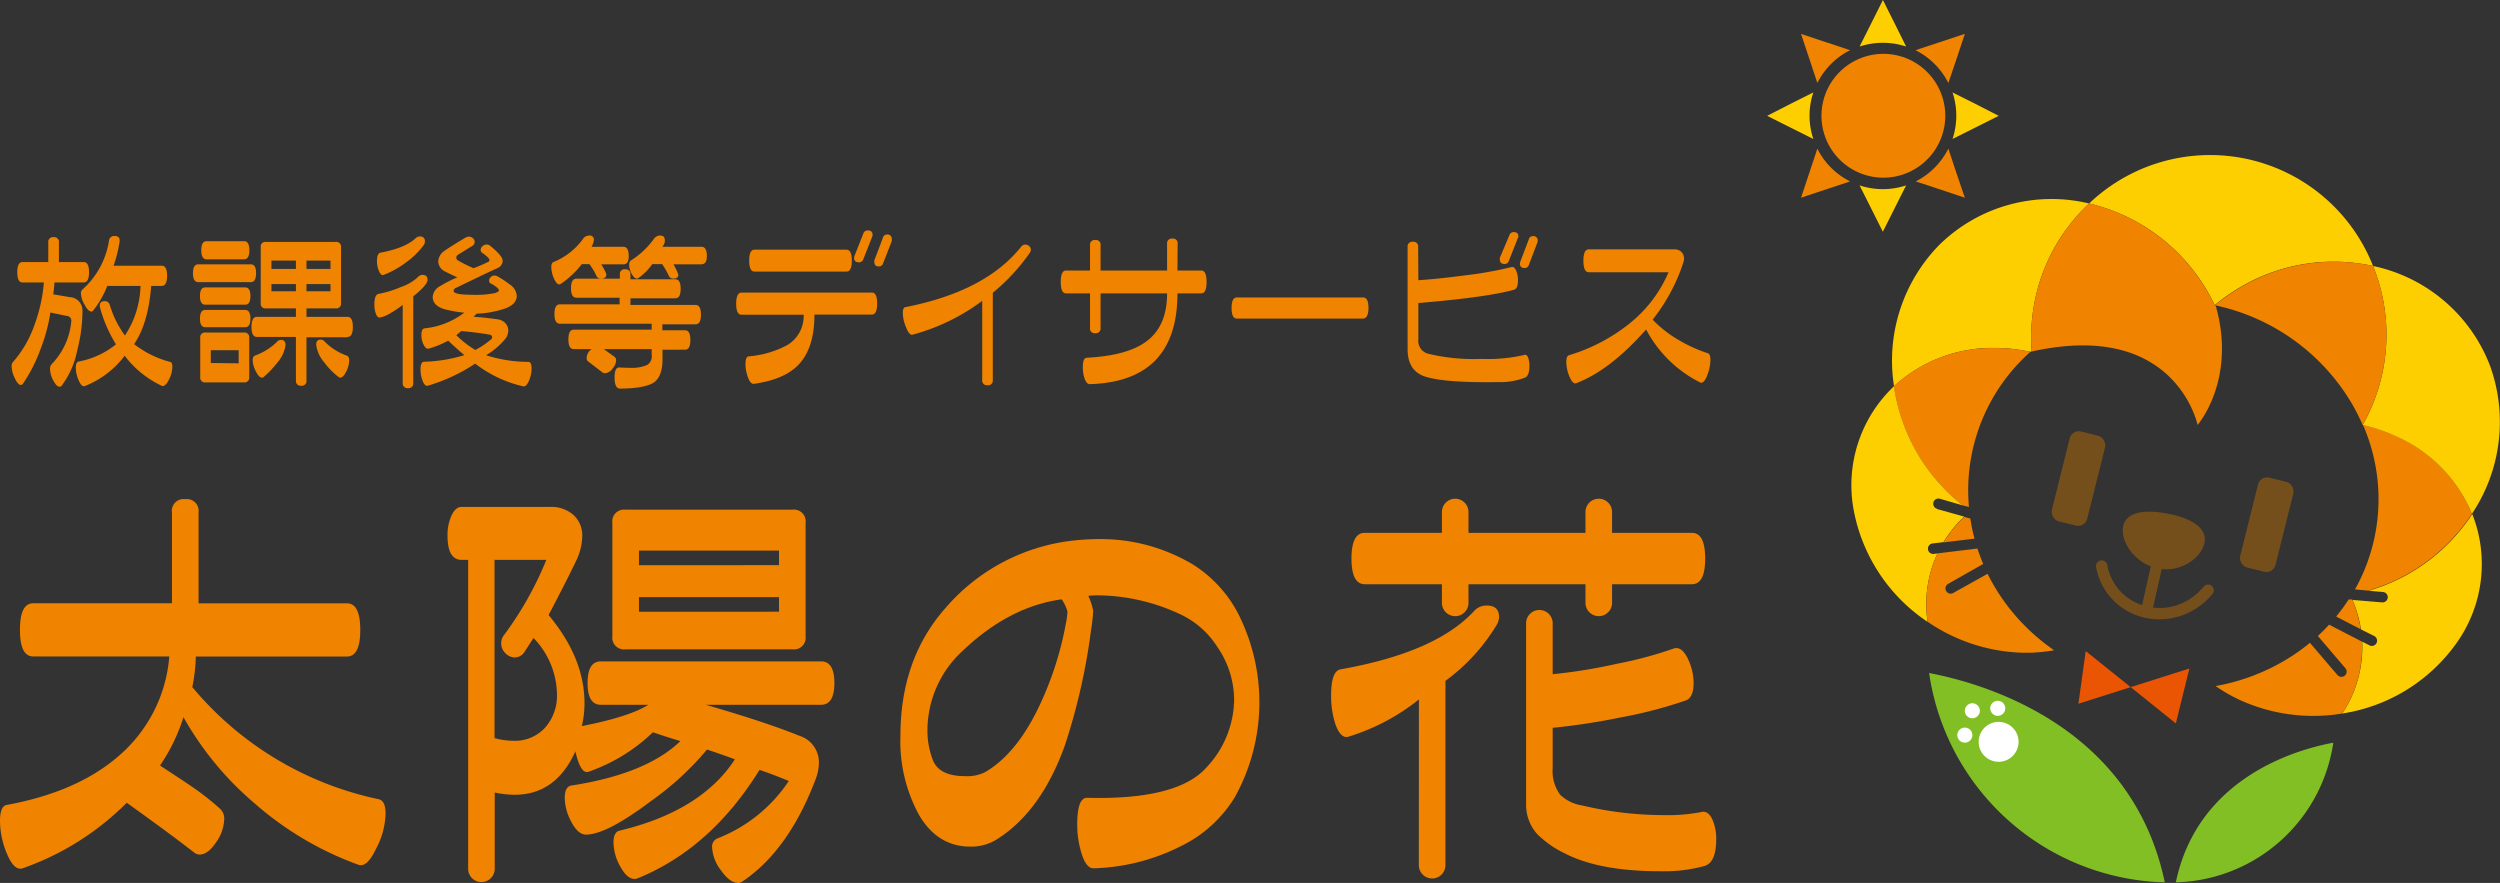 <svg xmlns="http://www.w3.org/2000/svg" viewBox="0 0 375.96 132.78"><rect x="0" y="0" width="375.96" height="132.78" fill="#333333" stroke="none"/><defs><style>.cls-1{fill:#fdcf00;}.cls-2{fill:#f08300;}.cls-3{fill:#82bf25;}.cls-4{fill:#754f1b;}.cls-5{fill:#ea5504;}.cls-6{fill:#fff;}</style></defs><g id="レイヤー_2" data-name="レイヤー 2"><g id="レイヤー_2-2" data-name="レイヤー 2"><path class="cls-1" d="M356.87,40a27.47,27.47,0,0,0-18.74,2.51,29.14,29.14,0,0,0-5.08,3.38A28,28,0,0,0,314.17,30.6a26.35,26.35,0,0,1,42.7,9.4Z"/><path class="cls-1" d="M305.72,46.88a27.55,27.55,0,0,0-.2,5.86,1.49,1.49,0,0,0-.18.17,25.77,25.77,0,0,0-5.64-.59,21.9,21.9,0,0,0-14.87,5.76,24.85,24.85,0,0,1,6.86-21.3,24.09,24.09,0,0,1,22.48-6.18A27.48,27.48,0,0,0,305.72,46.88Z"/><path class="cls-2" d="M305.34,52.91a27.84,27.84,0,0,0-9.24,23.34l-1-.26-.21-.17-.19-.15-.3-.26h0a.86.86,0,0,1-.14-.13l-.23-.19-.28-.26a2.09,2.09,0,0,1-.22-.2,2.73,2.73,0,0,1-.25-.23l-.25-.24-.23-.22-.19-.2-.2-.2-.08-.08-.08-.09-.18-.19a27.81,27.81,0,0,1-7.27-15.09,21.9,21.9,0,0,1,14.87-5.76A25.77,25.77,0,0,1,305.34,52.91Z"/><path class="cls-1" d="M291.3,76.55l4.09,1.14A17.34,17.34,0,0,0,293,80.43c-.26.36-.5.73-.73,1.1l-1.65.2a.78.78,0,0,0-.68.88.77.77,0,0,0,.77.69h.1l.55-.07a18.06,18.06,0,0,0-1.48,10.29,25.94,25.94,0,0,1-11.11-16.78,20.48,20.48,0,0,1,6.05-18.65,27.81,27.81,0,0,0,7.27,15.09l.18.19.08.09.08.08.2.2.19.2.23.22.25.24a2.73,2.73,0,0,0,.25.23,2.09,2.09,0,0,0,.22.2l.28.26.23.19a.86.86,0,0,0,.14.13h0l.3.26.19.15.21.17L291.72,75a.78.78,0,1,0-.42,1.51Z"/><path class="cls-2" d="M296.94,81l-4.66.57c.23-.37.47-.74.73-1.1a17.34,17.34,0,0,1,2.38-2.74l.92.25A25.69,25.69,0,0,0,296.94,81Z"/><path class="cls-2" d="M308.91,97.79a24,24,0,0,1-4.76.37,26.55,26.55,0,0,1-14.26-4.65,18.06,18.06,0,0,1,1.48-10.29l6-.73c.26.78.55,1.55.87,2.32l-5.28,3a.79.79,0,0,0,.38,1.47.75.75,0,0,0,.38-.1l5.18-2.89a30.18,30.18,0,0,0,3.19,5.08A31.07,31.07,0,0,0,308.91,97.79Z"/><path class="cls-1" d="M369.4,96.74a25.86,25.86,0,0,1-17.16,10.56,18.05,18.05,0,0,0,3-10.81l1.09.56a.8.8,0,0,0,.36.09.79.79,0,0,0,.36-1.49l-2-1h0l-.09-.54a18.79,18.79,0,0,0-1.18-3.89l4.45.37h.06a.79.79,0,0,0,.79-.72.78.78,0,0,0-.72-.84l-2.16-.18c.89-.27,1.78-.57,2.66-.93a27.92,27.92,0,0,0,12.93-10.62A20.48,20.48,0,0,1,369.4,96.74Z"/><path class="cls-2" d="M355,94.62l-3.68-1.9a27.72,27.72,0,0,0,1.88-2.57l.53,0a18.79,18.79,0,0,1,1.18,3.89Z"/><path class="cls-2" d="M352.24,107.3a26.63,26.63,0,0,1-14.88-1.8,24,24,0,0,1-4.17-2.33,31.06,31.06,0,0,0,8.71-2.92,29.89,29.89,0,0,0,5.48-3.58l4.13,4.84a.81.81,0,0,0,.6.28.83.83,0,0,0,.51-.19.79.79,0,0,0,.09-1.11l-4.14-4.85c.59-.54,1.15-1.11,1.69-1.7l4.94,2.55A18.05,18.05,0,0,1,352.24,107.3Z"/><path class="cls-2" d="M371.74,77.27a27.92,27.92,0,0,1-12.93,10.62c-.88.36-1.77.66-2.66.93l-2-.18a27.79,27.79,0,0,0,1.21-24.72,25.48,25.48,0,0,1,5.31,1.83A21.85,21.85,0,0,1,371.74,77.27Z"/><path class="cls-1" d="M371.74,77.27a21.85,21.85,0,0,0-11.12-11.52,25.48,25.48,0,0,0-5.31-1.83h0a28.08,28.08,0,0,0,2.32-5.37A27.5,27.5,0,0,0,356.87,40a24.15,24.15,0,0,1,17.59,15A24.86,24.86,0,0,1,371.74,77.27Z"/><path class="cls-2" d="M357.63,58.54a28.08,28.08,0,0,1-2.32,5.37,32.86,32.86,0,0,0-1.55-3.08,31.46,31.46,0,0,0-20.56-14.9l-.14,0h0a29.14,29.14,0,0,1,5.08-3.38A27.47,27.47,0,0,1,356.87,40,27.5,27.5,0,0,1,357.63,58.54Z"/><path class="cls-3" d="M327.21,132.69a24.57,24.57,0,0,0,23.68-21C345.24,112.73,330.49,117,327.21,132.69Z"/><path class="cls-3" d="M325.55,132.69c-4.91-23.46-27-29.87-35.44-31.48A36.77,36.77,0,0,0,325.55,132.69Z"/><path class="cls-4" d="M331.51,81.66c-.46,2.26-3.61,4.52-7,3.83s-5.69-4-5.23-6.32,3.53-2.58,6.9-1.89S332,79.39,331.51,81.66Z"/><path class="cls-4" d="M322.89,92.39l-.19,0a.86.86,0,0,1-.65-1l2.44-10.85a.86.86,0,0,1,1-.65.85.85,0,0,1,.65,1l-2.44,10.85A.85.85,0,0,1,322.89,92.39Z"/><path class="cls-4" d="M324.75,93.14a10,10,0,0,1-2.53-.33,9.5,9.5,0,0,1-7-7.53.85.85,0,1,1,1.68-.31,7.77,7.77,0,0,0,5.77,6.18,8.22,8.22,0,0,0,4.56-.09,8.91,8.91,0,0,0,4.17-2.84.85.85,0,0,1,1.2-.12.86.86,0,0,1,.12,1.21A10.33,10.33,0,0,1,324.75,93.14Z"/><rect class="cls-4" x="338.13" y="71.97" width="5.48" height="13.92" rx="1.41" transform="translate(29.29 -80.25) rotate(14.02)"/><rect class="cls-4" x="309.82" y="65.03" width="5.48" height="13.92" rx="1.41" transform="translate(26.76 -73.6) rotate(14.02)"/><path class="cls-2" d="M333.2,45.93l-.15,0h0A28,28,0,0,0,314.17,30.6a27.61,27.61,0,0,0-8.65,22.11l-.18.2c21.87-5,25.14,11,25.14,11S336.4,57.12,333.2,45.93Z"/><polygon class="cls-5" points="313.66 97.91 312.56 105.83 329.25 100.53 327.21 108.79 313.66 97.91"/><path class="cls-6" d="M303.56,111.56a3,3,0,1,0-3,3A3,3,0,0,0,303.56,111.56Z"/><path class="cls-6" d="M296.61,110.55a1.13,1.13,0,1,0-1.13,1.13A1.13,1.13,0,0,0,296.61,110.55Z"/><path class="cls-6" d="M297.74,106.89a1.13,1.13,0,1,0-1.13,1.13A1.14,1.14,0,0,0,297.74,106.89Z"/><path class="cls-6" d="M301.56,106.53a1.13,1.13,0,1,0-1.13,1.12A1.13,1.13,0,0,0,301.56,106.53Z"/><path class="cls-1" d="M283.16,0l1.89,3.77L286.65,7a11.16,11.16,0,0,0-7,0l1.6-3.18Z"/><path class="cls-2" d="M282,8.18a9.31,9.31,0,1,1-8,8A9.32,9.32,0,0,1,282,8.18Z"/><path class="cls-2" d="M295.48,29.73l-4-1.33-3.38-1.12A11.11,11.11,0,0,0,293,22.35l1.12,3.38Z"/><path class="cls-2" d="M270.85,5.1l1.33,4,1.12,3.38a11,11,0,0,1,4.93-4.93l-3.38-1.12Z"/><path class="cls-1" d="M300.58,17.42l-3.77,1.89-3.18,1.59a11.12,11.12,0,0,0,0-7l3.18,1.59Z"/><path class="cls-1" d="M265.75,17.42l3.77,1.89,3.18,1.59a10.94,10.94,0,0,1,0-7l-3.18,1.59Z"/><path class="cls-2" d="M295.48,5.1l-1.33,4L293,12.48a11.11,11.11,0,0,0-4.94-4.93l3.38-1.12,4-1.33Z"/><path class="cls-2" d="M270.85,29.73l4-1.33,3.38-1.12a11,11,0,0,1-4.93-4.93l-1.12,3.38Z"/><path class="cls-1" d="M283.16,34.83l1.89-3.77,1.6-3.18a11.16,11.16,0,0,1-7,0l1.6,3.18,1.89,3.77Z"/><path class="cls-2" d="M56.91,120.18c.71.14,1.07.85,1.07,2.13a11.59,11.59,0,0,1-1.4,5.27c-.94,2-1.83,2.78-2.67,2.47a48.8,48.8,0,0,1-15.66-9.27,47.53,47.53,0,0,1-10.66-12.93,27.21,27.21,0,0,1-3.53,7.27c2.31,1.51,3.88,2.55,4.73,3.13a40.29,40.29,0,0,1,4.33,3.4,2,2,0,0,1,.6,1.53,6.33,6.33,0,0,1-1.23,3.5c-.83,1.22-1.64,1.83-2.44,1.83a1.3,1.3,0,0,1-.8-.26q-3.33-2.61-10.19-7.53A41.38,41.38,0,0,1,3.4,130.58c-.85.27-1.62-.45-2.33-2.13a12.86,12.86,0,0,1-1.07-5c0-1.47.33-2.27,1-2.4q10.53-1.93,16.73-7.26a22,22,0,0,0,7.73-15.07H5c-1.34,0-2-1.33-2-4s.66-4,2-4H25.86V77.07a1.76,1.76,0,0,1,2-2,1.77,1.77,0,0,1,2,2V90.73H52.18c1.33,0,2,1.33,2,4s-.67,4-2,4H29.45a26.14,26.14,0,0,1-.53,4.6A49.8,49.8,0,0,0,56.91,120.18Z"/><path class="cls-2" d="M87.5,109.19q7.13-1.39,10-3.2H90.36c-1.33,0-2-1.09-2-3.27s.67-3.26,2-3.26h33.12c1.33,0,2,1.09,2,3.26s-.67,3.27-2,3.27H106.15q9.19,2.67,14.06,4.66a4.17,4.17,0,0,1,2.94,4.07,7,7,0,0,1-.47,2.4q-4.07,10.78-11.06,15.46a1,1,0,0,1-.6.2c-.85,0-1.71-.64-2.6-1.9a6.17,6.17,0,0,1-1.33-3.43,1.33,1.33,0,0,1,.73-1.34,22.75,22.75,0,0,0,10.8-8.66c-1.6-.67-3.07-1.22-4.4-1.67q-7.34,11.86-18.39,16.33a1.46,1.46,0,0,1-.4.07c-.76,0-1.48-.64-2.17-1.9a7.61,7.61,0,0,1-1-3.63c0-1,.31-1.6.93-1.74q12.25-2.93,17.33-10.72-2.2-.81-4.2-1.47a43.88,43.88,0,0,1-8.4,7.73q-6.73,5.07-9.79,5.06c-.8,0-1.54-.63-2.2-1.9a7.72,7.72,0,0,1-1-3.63c0-1.15.35-1.77,1.06-1.86q11.21-1.74,16.33-6.67c-1.6-.49-3-.93-4.13-1.33a26.47,26.47,0,0,1-9.66,5.93c-.8.31-1.47-.71-2-3.06q-2.94,6.53-9.13,6.53a14.15,14.15,0,0,1-3-.34v11.47a2,2,0,0,1-4,0V84.2h-.93C68,84.2,67.3,83,67.3,80.53a7,7,0,0,1,.6-3c.4-.87.91-1.3,1.54-1.3H82.7a5.09,5.09,0,0,1,3.53,1.2,4.16,4.16,0,0,1,1.33,3.26,8.83,8.83,0,0,1-.93,3.67q-1.26,2.67-4.13,8.13,5.4,6.47,5.4,13.26A14.91,14.91,0,0,1,87.5,109.19Zm-13.13-25V111a10.93,10.93,0,0,0,2.8.4,6.13,6.13,0,0,0,4.83-2,7.26,7.26,0,0,0,1.76-5,12.43,12.43,0,0,0-3.53-8.46L78.9,98a1.75,1.75,0,0,1-1.47.87A2,2,0,0,1,76,98.23a2.08,2.08,0,0,1-.63-1.5,2,2,0,0,1,.46-1.27A51.3,51.3,0,0,0,82.16,84.2Zm46.78,11.46a1.77,1.77,0,0,1-2,2H94.09a1.77,1.77,0,0,1-2-2v-17a1.77,1.77,0,0,1,2-2h25.06a1.77,1.77,0,0,1,2,2Zm-4-10.66V82.8H96.09V85Zm0,7V89.8H96.09V92Z"/><path class="cls-2" d="M160.53,81.4a36.09,36.09,0,0,1,4.8-.33,27,27,0,0,1,14.13,3.86,19.16,19.16,0,0,1,7.26,8.43,29.45,29.45,0,0,1-1,26.49,19.46,19.46,0,0,1-8.26,7.46,30.92,30.92,0,0,1-13,3.27c-.71,0-1.3-.65-1.76-2.07a14.52,14.52,0,0,1-.7-4.59c0-2.67.51-4,1.53-3.94q13.59.34,17.93-4.6a15.08,15.08,0,0,0,4.13-10.06,14.07,14.07,0,0,0-2.54-8.06,13.27,13.27,0,0,0-5.66-4.93,29.73,29.73,0,0,0-12.19-2.8,15.17,15.17,0,0,0-1.54.07,9.6,9.6,0,0,1,.74,2.26,26.81,26.81,0,0,1-.34,3,92.78,92.78,0,0,1-3.93,17.26q-3.52,9.8-10.06,14a7.28,7.28,0,0,1-4.13,1.2q-4.94,0-7.73-4.76a23.14,23.14,0,0,1-2.8-11.9q0-11.59,6.8-19.25A29.62,29.62,0,0,1,160.53,81.4Zm-.87,8.73Q151.88,91.2,145,97.66a16.32,16.32,0,0,0-5.53,12.13,12.27,12.27,0,0,0,.8,4.46c.62,1.65,2.25,2.47,4.87,2.47a6,6,0,0,0,3-.6q4.92-2.87,8.39-10.46a49.93,49.93,0,0,0,3.73-11.73,13.68,13.68,0,0,0,.27-1.94A5.74,5.74,0,0,0,159.66,90.13Z"/><path class="cls-2" d="M213.38,105.19a32.1,32.1,0,0,1-10.6,5.6c-.76.22-1.4-.38-1.93-1.8a13.56,13.56,0,0,1-.67-4.47c0-2.4.47-3.68,1.4-3.86q14.32-2.53,20.06-8.73a2.51,2.51,0,0,1,1.93-.87c1.24,0,1.87.58,1.87,1.73a2.39,2.39,0,0,1-.34,1.14,28.77,28.77,0,0,1-7.73,8.46v27.72a2,2,0,1,1-4,0Zm7.46-25.06h17.59V77a2,2,0,0,1,4,0v3.13h12c1.34,0,2,1.29,2,3.87s-.66,3.86-2,3.86h-12v2.8a2,2,0,1,1-4,0v-2.8H220.84v2.8a2,2,0,0,1-4,0v-2.8h-11.6c-1.33,0-2-1.29-2-3.86s.66-3.87,2-3.87h11.6V77a2,2,0,0,1,4,0Zm12.66,21.26a79.67,79.67,0,0,0,9.66-1.57,59.44,59.44,0,0,0,8.53-2.29,1.16,1.16,0,0,1,.4-.07c.67,0,1.27.58,1.8,1.73a8.4,8.4,0,0,1,.8,3.53c0,1.43-.38,2.29-1.13,2.6a66.87,66.87,0,0,1-10,2.6,96.75,96.75,0,0,1-10.06,1.53v6.07a5.93,5.93,0,0,0,1.13,4,6.09,6.09,0,0,0,3.27,1.6,53.23,53.23,0,0,0,12.46,1.46,25.73,25.73,0,0,0,5.46-.46c.67-.18,1.21.16,1.64,1a7,7,0,0,1,.63,3.1c0,2.31-.58,3.64-1.73,4a22.82,22.82,0,0,1-6.73.8q-9.07,0-14.26-2.66a15.22,15.22,0,0,1-4.2-2.93,6.59,6.59,0,0,1-1.67-4.53V93.73a2,2,0,0,1,4,0Z"/><path class="cls-2" d="M7.26,39.41V36.46a.7.7,0,0,1,.8-.79.7.7,0,0,1,.8.79v2.95h3.73c.53,0,.8.51.8,1.53s-.27,1.54-.8,1.54H8.19A17.6,17.6,0,0,1,8,44.26l2.47.42a2,2,0,0,1,1.93,2.15,23.57,23.57,0,0,1-.77,5.8A13.27,13.27,0,0,1,9.28,58a.43.43,0,0,1-.32.16c-.3,0-.61-.31-.94-.93a3.68,3.68,0,0,1-.49-1.72,1,1,0,0,1,.24-.75,10.56,10.56,0,0,0,2.94-6.33.75.75,0,0,0-.72-.93L7.58,47a26.06,26.06,0,0,1-1.45,5.41,23.85,23.85,0,0,1-2.68,5.3.4.4,0,0,1-.32.18q-.42,0-.9-1a4.33,4.33,0,0,1-.48-1.81.89.89,0,0,1,.16-.59,16.73,16.73,0,0,0,3.26-5.59A24,24,0,0,0,6.6,42.48H3.39c-.53,0-.79-.51-.79-1.54s.26-1.53.79-1.53Zm9.81.55h7.26c.53,0,.8.51.8,1.51S24.86,43,24.33,43H22.74c-.3,3.76-1.15,6.68-2.57,8.75a14.91,14.91,0,0,0,5.41,2.67c.23.06.34.29.34.72A4.35,4.35,0,0,1,25.45,57c-.34.7-.67,1.06-1,1.06a.25.25,0,0,1-.16-.06,14.91,14.91,0,0,1-5.54-4.5,13.86,13.86,0,0,1-6,4.56c-.3.12-.6-.15-.9-.82a4.79,4.79,0,0,1-.45-1.94c0-.57.14-.87.42-.93a12.57,12.57,0,0,0,5.62-2.59,20.55,20.55,0,0,1-2.38-5.46A1.24,1.24,0,0,1,15,46c0-.48.25-.71.74-.71a.74.74,0,0,1,.77.58,15.23,15.23,0,0,0,2.28,4.58A14.15,14.15,0,0,0,21.13,43h-5A14.14,14.14,0,0,1,14,46.72a.32.32,0,0,1-.26.13c-.31,0-.65-.32-1-1a3.54,3.54,0,0,1-.57-1.72.72.72,0,0,1,.22-.58,12.41,12.41,0,0,0,4-7.35.77.77,0,0,1,.84-.71c.59,0,.83.29.75.87A19.77,19.77,0,0,1,17.07,40Z"/><path class="cls-2" d="M37.72,42.43h-7.9c-.53,0-.8-.45-.8-1.35s.27-1.33.8-1.33h7.9c.53,0,.79.44.79,1.33S38.25,42.43,37.72,42.43Zm-.85,3.39h-6c-.53,0-.8-.43-.8-1.3s.27-1.3.8-1.3h6c.53,0,.79.43.79,1.3S37.4,45.82,36.87,45.82Zm0,3.39h-6c-.53,0-.8-.43-.8-1.3s.27-1.3.8-1.3h6c.53,0,.79.44.79,1.3S37.4,49.21,36.87,49.21Zm.61,7.5a.71.71,0,0,1-.8.8H30.91a.71.71,0,0,1-.8-.8V50.8a.7.7,0,0,1,.8-.79h5.77a.7.7,0,0,1,.8.79ZM36.71,39H31.07c-.53,0-.8-.45-.8-1.37s.27-1.36.8-1.36h5.64c.53,0,.79.46.79,1.36S37.24,39,36.71,39Zm-.82,15.64V52.66H31.7v1.93Zm16.38-3.92H46.09v6.49a.7.7,0,0,1-.79.8.71.71,0,0,1-.8-.8V50.67H38.62c-.53,0-.8-.5-.8-1.51s.27-1.51.8-1.51H44.5V46.38H40a.7.7,0,0,1-.79-.8v-8.4a.7.7,0,0,1,.79-.8H50.49a.71.71,0,0,1,.8.8v8.4a.71.71,0,0,1-.8.8h-4.4v1.27h6.18c.53,0,.79.5.79,1.51S52.8,50.67,52.27,50.67Zm-12.64,6a.35.35,0,0,1-.22.08c-.3,0-.6-.3-.91-.91A3.77,3.77,0,0,1,38,54.19c0-.38.11-.62.32-.71a9.13,9.13,0,0,0,3.26-2,.91.91,0,0,1,.67-.37c.45,0,.69.25.69.77a5,5,0,0,1-1.25,2.67A13.83,13.83,0,0,1,39.63,56.71ZM44.5,40.44V39.19H40.82v1.25Zm0,3.36V42.72H40.82V43.8Zm5.2-3.36V39.19H46.09v1.25Zm0,3.36V42.72H46.09V43.8Zm2.46,9.68c.23.09.35.33.35.74a3.78,3.78,0,0,1-.45,1.67c-.3.6-.61.9-.9.9a.32.32,0,0,1-.22-.08,10.75,10.75,0,0,1-2.14-2.17,5,5,0,0,1-1.25-2.7c0-.52.23-.77.69-.77a.87.87,0,0,1,.66.37A8.75,8.75,0,0,0,52.16,53.48Z"/><path class="cls-2" d="M62.15,44.57v13a.7.7,0,0,1-.79.8.71.71,0,0,1-.8-.8V45.85A13.3,13.3,0,0,1,58.87,47a4.88,4.88,0,0,1-1.78.76c-.23,0-.42-.19-.57-.59a3.86,3.86,0,0,1-.22-1.37c0-1,.22-1.54.66-1.61a15.27,15.27,0,0,0,3.26-1,7.22,7.22,0,0,0,2.62-1.51.89.89,0,0,1,.69-.34c.51,0,.77.24.77.74S63.58,43.42,62.15,44.57Zm1.57-7.71a11.87,11.87,0,0,1-2.67,2.61,13.82,13.82,0,0,1-3.35,1.87c-.26.11-.5-.09-.71-.58a3.63,3.63,0,0,1-.3-1.51c0-.76.18-1.18.53-1.25q3.77-.72,5.28-2.17a.9.9,0,0,1,.63-.27.68.68,0,0,1,.77.77A.94.94,0,0,1,63.72,36.86Zm5.06,4.85c-.5-.21-1.12-.51-1.88-.9a1.74,1.74,0,0,1-1-1.48,2.08,2.08,0,0,1,1-1.65c.6-.42,1.63-1.07,3.08-1.93a1.11,1.11,0,0,1,.55-.16.85.85,0,0,1,.6.24.73.73,0,0,1,.25.55.7.7,0,0,1-.37.61l-2.15,1.33a.49.49,0,0,0,.06.87,20.47,20.47,0,0,0,2.3,1.14,23.27,23.27,0,0,0,2.2-.95.32.32,0,0,0,.19-.27c0-.21-.37-.58-1.12-1.11a.51.51,0,0,1-.21-.42A.75.75,0,0,1,72.6,37a.85.85,0,0,1,1.16,0c.39.32.67.57.85.75a5.87,5.87,0,0,1,.77.87,1.13,1.13,0,0,1,.21.64,1.2,1.2,0,0,1-.77,1.06c-1.71.77-3.81,1.79-6.3,3a.48.48,0,0,0-.3.43c0,.39.94.58,2.81.58a14.33,14.33,0,0,0,3.42-.26c.39-.13.58-.27.58-.43s-.4-.58-1.21-1a.45.45,0,0,1-.27-.43.74.74,0,0,1,.24-.53.78.78,0,0,1,.58-.24,1,1,0,0,1,.43.11,14.81,14.81,0,0,1,1.85,1.22,2.19,2.19,0,0,1,1.06,1.72c0,.85-.58,1.48-1.75,1.91a15,15,0,0,1-4.27.77l-.47.47c1,.06,2.19.18,3.6.38a1.87,1.87,0,0,1,1.18.58,1.61,1.61,0,0,1,.44,1.11,2.05,2.05,0,0,1-.56,1.38,11.07,11.07,0,0,1-2.78,2.33,21,21,0,0,0,6.36,1c.32,0,.48.34.48,1a4.83,4.83,0,0,1-.37,1.8c-.29.66-.58.95-.88.88a18.45,18.45,0,0,1-7.23-3.42A26.17,26.17,0,0,1,64.35,58q-.45.14-.78-.69a4.66,4.66,0,0,1-.33-1.75c0-.76.18-1.15.53-1.16a22.19,22.19,0,0,0,6.07-1c-.48-.37-1.29-1.09-2.44-2.17a14.61,14.61,0,0,1-2.89,1.19c-.3.09-.56-.09-.79-.55a3.3,3.3,0,0,1-.35-1.49c0-.6.15-.93.45-1a11.78,11.78,0,0,0,6-2.36,17.74,17.74,0,0,1-3-.53c-1.17-.35-1.75-1-1.75-1.83A2,2,0,0,1,66.24,43,18,18,0,0,1,68.78,41.71Zm-.16,8.69a14.79,14.79,0,0,0,2.86,2.23A12.88,12.88,0,0,0,73.89,51,.36.36,0,0,0,74,50.7c0-.2-.14-.32-.4-.38-1.25-.22-2.67-.4-4.24-.53Z"/><path class="cls-2" d="M93.75,39.75H90.41a8.53,8.53,0,0,1,.71,1.3.48.48,0,0,1,.06.24c0,.4-.27.61-.8.61a.68.68,0,0,1-.69-.43,10.48,10.48,0,0,0-1.06-1.75H87.49a13.21,13.21,0,0,1-3.21,3,.35.35,0,0,1-.18.05c-.27,0-.53-.3-.8-.9a4.3,4.3,0,0,1-.39-1.7c0-.42.1-.68.31-.76A10.13,10.13,0,0,0,87.62,36a1.15,1.15,0,0,1,1-.58.61.61,0,0,1,.69.69,2.67,2.67,0,0,1-.35,1h4.77c.55,0,.82.46.82,1.38S94.26,39.75,93.75,39.75ZM89,52.5H86.27c-.53,0-.79-.49-.79-1.46s.26-1.46.79-1.46H98v-.9H84.18c-.53,0-.8-.48-.8-1.46s.27-1.45.8-1.45h9v-1H86.67c-.53,0-.8-.48-.8-1.43s.27-1.43.8-1.43h6.55v-.61a.7.7,0,0,1,.79-.8.71.71,0,0,1,.8.8V42h6.75c.54,0,.8.48.8,1.43s-.26,1.43-.8,1.43H94.81v1h9.8c.53,0,.8.48.8,1.45s-.27,1.46-.8,1.46h-5v.9h3.42c.53,0,.79.49.79,1.46s-.26,1.46-.79,1.46H99.63v1.43c0,1.66-.4,2.8-1.19,3.42s-2.64,1-5.2,1c-.55,0-.82-.57-.82-1.67s.26-1.55.77-1.51,1.06.05,1.48.05a5.77,5.77,0,0,0,2.64-.42A1.51,1.51,0,0,0,98,53.35V52.5H90.8l1.62,1.16a.65.65,0,0,1,.24.53,2.06,2.06,0,0,1-.56,1.26,1.52,1.52,0,0,1-1.11.68.76.76,0,0,1-.4-.13l-2.15-1.65a.54.54,0,0,1-.21-.47A1.56,1.56,0,0,1,89,52.5Zm16.43-12.75h-4.16a7.64,7.64,0,0,1,.74,1.56c0,.39-.24.59-.74.59a.69.69,0,0,1-.69-.43,12.78,12.78,0,0,0-1-1.75H98.09A8.71,8.71,0,0,1,96,41.82a.42.42,0,0,1-.22.08c-.26,0-.52-.24-.78-.71a2.86,2.86,0,0,1-.38-1.36.73.73,0,0,1,.26-.66A12.28,12.28,0,0,0,98.28,36a1.18,1.18,0,0,1,1-.58q.69,0,.69.66a1.4,1.4,0,0,1,0,.34,2,2,0,0,1-.35.69h5.86c.55,0,.82.46.82,1.38S106,39.75,105.43,39.75Z"/><path class="cls-2" d="M120.86,47.33H111.5c-.53,0-.79-.56-.79-1.67S111,44,111.5,44h19.62c.53,0,.79.54.79,1.64s-.26,1.67-.79,1.67h-8.64q0,5-2.36,7.5c-1.43,1.52-3.7,2.49-6.79,2.92-.32,0-.6-.3-.85-1a5.55,5.55,0,0,1-.37-2q0-1.08.48-1.14a14.93,14.93,0,0,0,5.8-1.69A5.1,5.1,0,0,0,120.86,47.33Zm6.44-6.49H113.46c-.53,0-.79-.55-.79-1.65s.26-1.64.79-1.64H127.3c.53,0,.8.55.8,1.64S127.83,40.84,127.3,40.84Zm3.87-5.25L129.82,39a.66.66,0,0,1-.64.45c-.49,0-.74-.22-.74-.66a.86.86,0,0,1,.05-.27l1.35-3.42a.66.66,0,0,1,.64-.45c.5,0,.74.22.74.66A.86.86,0,0,1,131.17,35.59Zm2.94.66-1.3,3.34a.64.64,0,0,1-.63.48q-.69,0-.69-.66a.65.65,0,0,1,0-.27l1.3-3.42a.59.59,0,0,1,.58-.45.64.64,0,0,1,.74.72A.6.6,0,0,1,134.11,36.25Z"/><path class="cls-2" d="M153.59,37.07a.76.76,0,0,1,.61-.29.85.85,0,0,1,.57.23.69.69,0,0,1,.25.54.84.84,0,0,1-.16.48,29.93,29.93,0,0,1-5.56,6V57.14a.7.7,0,0,1-.8.79.7.7,0,0,1-.79-.79V45.24a30.62,30.62,0,0,1-10.44,5.08c-.36.11-.7-.25-1-1.08a5.49,5.49,0,0,1-.5-2.18c0-.53.12-.82.37-.87Q148.24,43.83,153.59,37.07Z"/><path class="cls-2" d="M177.07,40.68h3.58c.53,0,.8.57.8,1.72s-.27,1.72-.8,1.72h-3.58q0,13.26-13.2,13.65c-.3,0-.55-.25-.76-.82a5.09,5.09,0,0,1-.27-1.7c0-1,.2-1.44.61-1.45q6.26-.34,9.06-2.55c2-1.52,3-3.89,3-7.13h-10v5.2a.7.7,0,0,1-.79.79.7.7,0,0,1-.8-.79v-5.2h-3.6c-.53,0-.8-.57-.8-1.72s.27-1.72.8-1.72h3.6V36.89a.71.71,0,0,1,.8-.8.7.7,0,0,1,.79.8v3.79h10v-4a.71.71,0,0,1,.8-.8.7.7,0,0,1,.79.8Z"/><path class="cls-2" d="M205,47.91H186c-.53,0-.79-.53-.79-1.59s.26-1.59.79-1.59H205c.53,0,.8.53.8,1.59S205.48,47.91,205,47.91Z"/><path class="cls-2" d="M213.3,42.14c2-.13,4.36-.38,7.19-.75a56.37,56.37,0,0,0,6.78-1.22c.3-.08.55.09.73.52a3.6,3.6,0,0,1,.28,1.47c0,.83-.2,1.3-.58,1.41-2.73.76-7.52,1.43-14.4,2V51a2,2,0,0,0,1.38,2.17,28.9,28.9,0,0,0,8.06.8,24.38,24.38,0,0,0,6.44-.58c.27-.09.47,0,.62.38A3.19,3.19,0,0,1,230,55c0,1-.21,1.56-.64,1.78a10.2,10.2,0,0,1-4.08.68q-8,.13-11-.84-2.59-.86-2.6-4.09V37.15a.7.7,0,0,1,.8-.79.7.7,0,0,1,.79.79Zm14.95-6.31-1.35,3.42a.63.63,0,0,1-.61.45c-.49,0-.74-.22-.74-.67a.85.85,0,0,1,0-.26L227,35.35a.64.64,0,0,1,.61-.45c.5,0,.74.22.74.66A.65.65,0,0,1,228.25,35.83Zm2.94.66-1.27,3.34a.64.64,0,0,1-.63.48c-.48,0-.72-.22-.72-.67a.85.85,0,0,1,.05-.26l1.3-3.42a.59.59,0,0,1,.59-.45.64.64,0,0,1,.74.71A.66.66,0,0,1,231.19,36.49Z"/><path class="cls-2" d="M248.53,48.07a17.81,17.81,0,0,0,3.81,3,22.38,22.38,0,0,0,4.51,2.06c.25.09.37.41.37,1a6.37,6.37,0,0,1-.45,2.23c-.3.79-.6,1.19-.9,1.19a.25.25,0,0,1-.13,0,18.64,18.64,0,0,1-8.19-8q-5.49,6.2-10.53,8.08c-.33.12-.65-.19-1-1a5.85,5.85,0,0,1-.47-2.2c0-.59.13-.91.37-1a27,27,0,0,0,9-4.67,19.84,19.84,0,0,0,6-7.82h-12c-.53,0-.8-.57-.8-1.72s.27-1.72.8-1.72h12.88a1.46,1.46,0,0,1,1.06.39,1.37,1.37,0,0,1,.39,1,1.73,1.73,0,0,1-.1.58A27.7,27.7,0,0,1,248.53,48.07Z"/></g></g></svg>